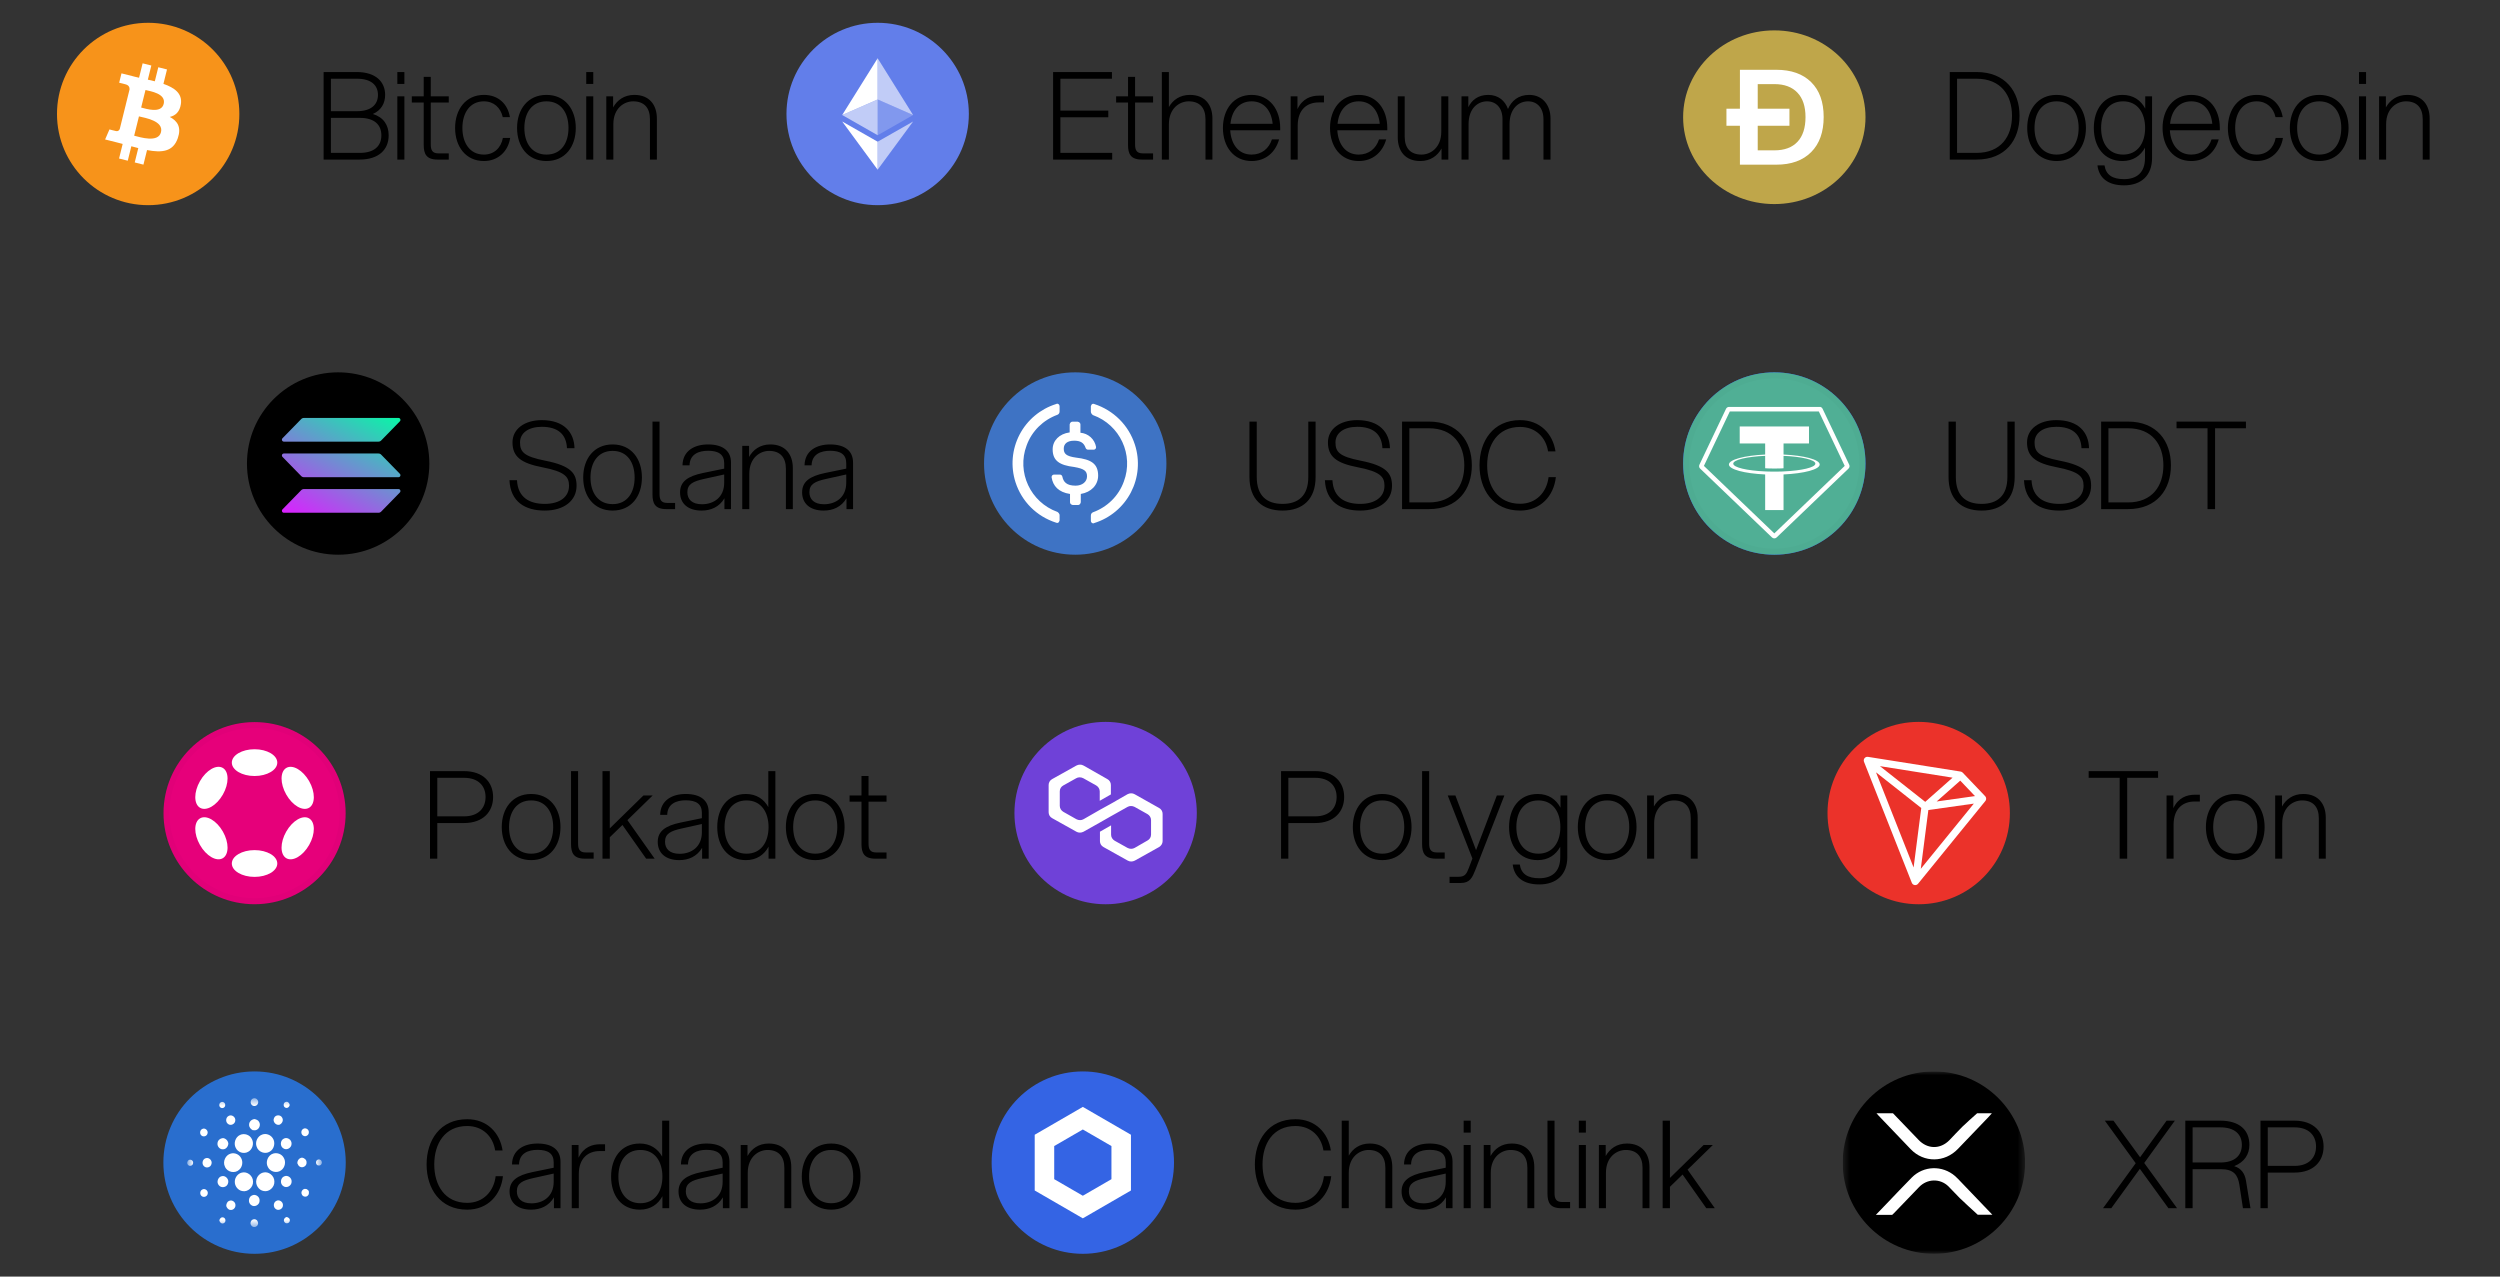 <svg width="329" height="168" viewBox="0 0 329 168" fill="none" xmlns="http://www.w3.org/2000/svg">
<rect x="0" y="0" width="329" height="168" fill="#333333" stroke="none"/>
<g clip-path="url(#clip0_7553_7274)">
<path d="M7.5 15C7.5 21.627 12.873 27 19.5 27C26.127 27 31.5 21.627 31.5 15C31.5 8.373 26.127 3 19.5 3C12.873 3 7.5 8.373 7.5 15Z" fill="#F7931A"/>
<path d="M23.806 13.694C24.014 12.293 22.956 11.54 21.508 11.037L21.978 9.139L20.831 8.851L20.374 10.699C20.068 10.623 19.762 10.551 19.455 10.482L19.915 8.621L18.769 8.334L18.3 10.23C18.055 10.175 17.811 10.118 17.567 10.057L17.568 10.051L15.987 9.653L15.682 10.887C15.682 10.887 16.533 11.084 16.515 11.096C16.98 11.213 17.063 11.523 17.05 11.768L16.514 13.93C16.546 13.938 16.588 13.95 16.634 13.968L16.512 13.938L15.762 16.967C15.706 17.109 15.561 17.322 15.237 17.241C15.248 17.258 14.404 17.032 14.404 17.032L13.833 18.354L15.326 18.728C15.603 18.798 15.875 18.872 16.143 18.941L15.668 20.861L16.814 21.148L17.284 19.249C17.588 19.332 17.892 19.412 18.198 19.488L17.73 21.378L18.876 21.666L19.351 19.75C21.306 20.123 22.778 19.972 23.396 18.19C23.895 16.757 23.372 15.929 22.343 15.389C23.092 15.216 23.656 14.719 23.807 13.693L23.806 13.694ZM21.186 17.395C20.832 18.829 18.434 18.054 17.657 17.86L18.286 15.316C19.064 15.511 21.557 15.899 21.186 17.395ZM21.542 13.673C21.218 14.978 19.222 14.315 18.575 14.153L19.146 11.846C19.793 12.009 21.879 12.312 21.542 13.673Z" fill="white"/>
</g>
<path d="M42.588 21V9.48H46.94C49.484 9.48 50.684 10.792 50.684 12.488C50.684 13.608 50.156 14.52 49.068 15C50.46 15.432 51.148 16.44 51.148 17.816C51.148 19.672 49.868 21 47.324 21H42.588ZM43.548 20.12H47.356C49.244 20.12 50.188 19.224 50.188 17.816C50.188 16.392 49.244 15.512 47.356 15.512H43.548V20.12ZM43.548 14.632H46.988C48.876 14.632 49.74 13.736 49.74 12.488C49.74 11.24 48.876 10.36 46.988 10.36H43.548V14.632ZM52.288 21V12.68H53.217V21H52.288ZM52.288 11.048V9.48H53.217V11.048H52.288ZM55.761 10.12H56.69V12.68H59.057V13.496H56.69V19C56.69 19.736 56.882 20.184 57.697 20.184H59.057V21H57.569C56.097 21 55.761 20.232 55.761 19.08V13.496H54.194V12.68H55.761V10.12ZM63.683 21.192C61.299 21.192 59.891 19.288 59.891 16.84C59.891 14.392 61.299 12.488 63.683 12.488C65.587 12.488 66.819 13.688 67.107 15.416H66.163C65.891 14.184 64.995 13.336 63.683 13.336C61.827 13.336 60.851 14.872 60.851 16.84C60.851 18.808 61.827 20.344 63.683 20.344C65.027 20.344 65.939 19.448 66.179 18.152H67.139C66.867 19.928 65.539 21.192 63.683 21.192ZM71.918 21.192C69.454 21.192 68.046 19.288 68.046 16.84C68.046 14.392 69.454 12.488 71.918 12.488C74.382 12.488 75.774 14.392 75.774 16.84C75.774 19.288 74.382 21.192 71.918 21.192ZM69.006 16.84C69.006 18.808 69.982 20.344 71.918 20.344C73.854 20.344 74.814 18.808 74.814 16.84C74.814 14.872 73.854 13.336 71.918 13.336C69.982 13.336 69.006 14.872 69.006 16.84ZM77.148 21V12.68H78.076V21H77.148ZM77.148 11.048V9.48H78.076V11.048H77.148ZM85.533 15.688C85.533 14.184 84.765 13.336 83.325 13.336C82.141 13.336 80.717 14.232 80.717 16.344V21H79.789V12.68H80.685V14.136C81.213 13.192 82.125 12.488 83.485 12.488C85.485 12.488 86.445 13.832 86.445 15.592V21H85.533V15.688Z" fill="black"/>
<g clip-path="url(#clip1_7553_7274)">
<path d="M103.5 15C103.5 21.627 108.873 27 115.5 27C122.127 27 127.5 21.627 127.5 15C127.5 8.373 122.127 3 115.5 3C108.873 3 103.5 8.373 103.5 15Z" fill="#627EEA"/>
<path d="M115.498 7.667V13.088L120.163 15.136L115.498 7.667Z" fill="white" fill-opacity="0.602"/>
<path d="M115.498 7.667L110.833 15.136L115.498 13.089V7.667Z" fill="white"/>
<path d="M115.498 18.649V22.333L120.166 15.989L115.498 18.649Z" fill="white" fill-opacity="0.602"/>
<path d="M115.498 22.333V18.649L110.833 15.988L115.498 22.333Z" fill="white"/>
<path d="M115.498 17.797L120.163 15.136L115.498 13.089V17.797Z" fill="white" fill-opacity="0.2"/>
<path d="M110.833 15.136L115.498 17.797V13.09L110.833 15.135V15.136Z" fill="white" fill-opacity="0.602"/>
</g>
<path d="M138.588 21V9.48H146.332V10.36H139.548V14.552H145.852V15.432H139.548V20.12H146.364V21H138.588ZM148.449 10.12H149.377V12.68H151.745V13.496H149.377V19C149.377 19.736 149.569 20.184 150.385 20.184H151.745V21H150.257C148.785 21 148.449 20.232 148.449 19.08V13.496H146.881V12.68H148.449V10.12ZM152.898 21V9.48H153.826V14.088C154.354 13.16 155.266 12.488 156.594 12.488C158.594 12.488 159.554 13.832 159.554 15.592V21H158.642V15.688C158.642 14.184 157.874 13.336 156.434 13.336C155.25 13.336 153.826 14.232 153.826 16.344V21H152.898ZM164.713 21.192C162.345 21.192 160.937 19.288 160.937 16.84C160.937 14.392 162.345 12.488 164.713 12.488C167.081 12.488 168.473 14.392 168.473 16.84V17.144H161.897C162.009 18.968 162.969 20.344 164.713 20.344C166.041 20.344 167.001 19.544 167.385 18.344H168.329C167.849 20.04 166.569 21.192 164.713 21.192ZM161.929 16.296H167.481C167.321 14.6 166.377 13.336 164.713 13.336C163.049 13.336 162.089 14.6 161.929 16.296ZM169.851 21V12.68H170.747V14.36C171.403 12.968 172.523 12.584 173.595 12.584H174.235V13.48H173.531C172.091 13.48 170.795 14.328 170.779 16.488V21H169.851ZM178.807 21.192C176.439 21.192 175.031 19.288 175.031 16.84C175.031 14.392 176.439 12.488 178.807 12.488C181.175 12.488 182.567 14.392 182.567 16.84V17.144H175.991C176.103 18.968 177.063 20.344 178.807 20.344C180.135 20.344 181.095 19.544 181.479 18.344H182.423C181.943 20.04 180.663 21.192 178.807 21.192ZM176.023 16.296H181.575C181.415 14.6 180.471 13.336 178.807 13.336C177.143 13.336 176.183 14.6 176.023 16.296ZM184.857 17.992C184.857 19.496 185.625 20.344 187.065 20.344C188.249 20.344 189.673 19.448 189.673 17.336V12.68H190.601V21H189.705V19.544C189.177 20.488 188.265 21.192 186.905 21.192C184.905 21.192 183.945 19.848 183.945 18.088V12.68H184.857V17.992ZM203.12 15.688C203.12 14.184 202.272 13.336 201.088 13.336C199.904 13.336 198.656 14.232 198.656 16.344V21H197.728V15.688C197.728 14.184 196.88 13.336 195.696 13.336C194.512 13.336 193.264 14.232 193.264 16.344V21H192.336V12.68H193.232V14.104C193.68 13.176 194.512 12.488 195.856 12.488C197.152 12.488 198.064 13.24 198.448 14.344C198.912 13.288 199.792 12.488 201.248 12.488C202.992 12.488 204.048 13.832 204.048 15.592V21H203.12V15.688Z" fill="black"/>
<g clip-path="url(#clip2_7553_7274)">
<path d="M233.5 26.856C240.127 26.856 245.5 21.739 245.5 15.428C245.5 9.116 240.127 3.999 233.5 3.999C226.873 3.999 221.5 9.116 221.5 15.428C221.5 21.739 226.873 26.856 233.5 26.856Z" fill="#BFA64A"/>
<path d="M228.973 9.184H233.761C235.724 9.184 237.254 9.726 238.35 10.811C239.447 11.895 239.995 13.424 239.995 15.397C239.995 17.376 239.447 18.916 238.35 20.018C237.254 21.12 235.724 21.671 233.761 21.671H228.973V9.184ZM231.317 11.07V19.785H233.516C234.837 19.785 235.848 19.41 236.551 18.66C237.254 17.91 237.605 16.825 237.605 15.406C237.605 14.01 237.251 12.939 236.542 12.195C235.833 11.445 234.825 11.07 233.516 11.07H231.317Z" fill="white"/>
<path d="M235.491 14.306V16.55H227.2V14.306H235.491Z" fill="white"/>
</g>
<path d="M256.588 21V9.48H260.108C263.932 9.48 265.772 12.072 265.772 15.24C265.772 18.408 263.932 21 260.108 21H256.588ZM257.548 20.12H260.108C263.324 20.12 264.78 17.944 264.78 15.24C264.78 12.536 263.324 10.36 260.108 10.36H257.548V20.12ZM270.653 21.192C268.189 21.192 266.781 19.288 266.781 16.84C266.781 14.392 268.189 12.488 270.653 12.488C273.117 12.488 274.509 14.392 274.509 16.84C274.509 19.288 273.117 21.192 270.653 21.192ZM267.741 16.84C267.741 18.808 268.717 20.344 270.653 20.344C272.589 20.344 273.549 18.808 273.549 16.84C273.549 14.872 272.589 13.336 270.653 13.336C268.717 13.336 267.741 14.872 267.741 16.84ZM279.53 24.392C277.354 24.392 276.218 23.384 276.026 21.768H276.954C277.146 23.016 277.994 23.576 279.53 23.576C281.162 23.576 282.282 22.744 282.282 20.808V19.432C281.706 20.504 280.698 21.192 279.322 21.192C276.858 21.192 275.546 19.288 275.546 16.84C275.546 14.392 276.858 12.488 279.322 12.488C280.73 12.488 281.738 13.192 282.314 14.296V12.68H283.21V20.808C283.21 23.08 281.802 24.392 279.53 24.392ZM276.506 16.84C276.506 18.808 277.466 20.344 279.402 20.344C281.322 20.344 282.298 18.808 282.298 16.84C282.298 14.872 281.322 13.336 279.402 13.336C277.466 13.336 276.506 14.872 276.506 16.84ZM288.369 21.192C286.001 21.192 284.593 19.288 284.593 16.84C284.593 14.392 286.001 12.488 288.369 12.488C290.737 12.488 292.129 14.392 292.129 16.84V17.144H285.553C285.665 18.968 286.625 20.344 288.369 20.344C289.697 20.344 290.657 19.544 291.041 18.344H291.985C291.505 20.04 290.225 21.192 288.369 21.192ZM285.585 16.296H291.137C290.977 14.6 290.033 13.336 288.369 13.336C286.705 13.336 285.745 14.6 285.585 16.296ZM296.98 21.192C294.596 21.192 293.188 19.288 293.188 16.84C293.188 14.392 294.596 12.488 296.98 12.488C298.884 12.488 300.116 13.688 300.404 15.416H299.46C299.188 14.184 298.292 13.336 296.98 13.336C295.124 13.336 294.148 14.872 294.148 16.84C294.148 18.808 295.124 20.344 296.98 20.344C298.324 20.344 299.236 19.448 299.476 18.152H300.436C300.164 19.928 298.836 21.192 296.98 21.192ZM305.215 21.192C302.751 21.192 301.343 19.288 301.343 16.84C301.343 14.392 302.751 12.488 305.215 12.488C307.679 12.488 309.071 14.392 309.071 16.84C309.071 19.288 307.679 21.192 305.215 21.192ZM302.303 16.84C302.303 18.808 303.279 20.344 305.215 20.344C307.151 20.344 308.111 18.808 308.111 16.84C308.111 14.872 307.151 13.336 305.215 13.336C303.279 13.336 302.303 14.872 302.303 16.84ZM310.445 21V12.68H311.373V21H310.445ZM310.445 11.048V9.48H311.373V11.048H310.445ZM318.83 15.688C318.83 14.184 318.062 13.336 316.622 13.336C315.438 13.336 314.014 14.232 314.014 16.344V21H313.086V12.68H313.982V14.136C314.51 13.192 315.422 12.488 316.782 12.488C318.782 12.488 319.742 13.832 319.742 15.592V21H318.83V15.688Z" fill="black"/>
<g clip-path="url(#clip3_7553_7274)">
<path d="M44.5 73C51.127 73 56.5 67.627 56.5 61C56.5 54.373 51.127 49 44.5 49C37.873 49 32.5 54.373 32.5 61C32.5 67.627 37.873 73 44.5 73Z" fill="black"/>
<path d="M39.635 55.153C39.73 55.055 39.86 55 39.995 55H52.445C52.671 55 52.785 55.281 52.624 55.446L50.164 57.967C50.069 58.065 49.94 58.12 49.805 58.12H37.355C37.128 58.12 37.014 57.839 37.175 57.674L39.635 55.153Z" fill="url(#paint0_linear_7553_7274)"/>
<path d="M39.635 64.513C39.73 64.415 39.86 64.36 39.995 64.36H52.445C52.671 64.36 52.785 64.641 52.624 64.806L50.164 67.327C50.069 67.425 49.94 67.48 49.805 67.48H37.355C37.128 67.48 37.014 67.199 37.175 67.034L39.635 64.513Z" fill="url(#paint1_linear_7553_7274)"/>
<path d="M49.805 59.68C49.94 59.68 50.069 59.735 50.164 59.833L52.624 62.354C52.785 62.519 52.671 62.8 52.445 62.8H39.995C39.86 62.8 39.73 62.745 39.635 62.647L37.175 60.126C37.014 59.962 37.128 59.68 37.355 59.68H49.805Z" fill="url(#paint2_linear_7553_7274)"/>
</g>
<path d="M71.684 67.192C69.092 67.192 67.172 66.024 67.044 63.192H68.036C68.148 65.496 69.716 66.312 71.684 66.312C73.668 66.312 74.884 65.4 74.884 63.928C74.884 62.744 74.34 62.072 71.38 61.496C68.548 60.952 67.444 60.088 67.444 58.216C67.444 56.456 69.028 55.288 71.3 55.288C74.196 55.288 75.556 56.872 75.604 58.984H74.612C74.532 57.128 73.396 56.168 71.3 56.168C69.524 56.168 68.436 57 68.436 58.216C68.436 59.448 68.9 60.072 71.78 60.632C75.172 61.304 75.876 62.328 75.876 63.928C75.876 65.864 74.26 67.192 71.684 67.192ZM80.621 67.192C78.157 67.192 76.749 65.288 76.749 62.84C76.749 60.392 78.157 58.488 80.621 58.488C83.085 58.488 84.477 60.392 84.477 62.84C84.477 65.288 83.085 67.192 80.621 67.192ZM77.709 62.84C77.709 64.808 78.685 66.344 80.621 66.344C82.557 66.344 83.517 64.808 83.517 62.84C83.517 60.872 82.557 59.336 80.621 59.336C78.685 59.336 77.709 60.872 77.709 62.84ZM85.867 55.48H86.795V65C86.795 65.736 86.987 66.184 87.803 66.184H88.843V67H87.675C86.203 67 85.867 66.232 85.867 65.08V55.48ZM95.336 67V65.576C94.648 66.728 93.544 67.192 92.328 67.192C90.52 67.192 89.496 66.248 89.496 64.792C89.496 63.384 90.504 62.664 92.504 62.248L95.304 61.672V60.968C95.304 59.8 94.552 59.32 93.176 59.32C91.96 59.32 90.776 59.768 90.744 61.24H89.816C89.848 59.304 91.416 58.488 93.176 58.488C95.208 58.488 96.2 59.4 96.2 60.872V67H95.336ZM90.456 64.776C90.456 65.688 91.048 66.36 92.376 66.36C93.912 66.36 95.304 65.464 95.304 63.528V62.44L92.632 63.032C91.208 63.352 90.456 63.704 90.456 64.776ZM103.424 61.688C103.424 60.184 102.656 59.336 101.216 59.336C100.032 59.336 98.608 60.232 98.608 62.344V67H97.68V58.68H98.576V60.136C99.103 59.192 100.016 58.488 101.376 58.488C103.376 58.488 104.336 59.832 104.336 61.592V67H103.424V61.688ZM111.398 67V65.576C110.71 66.728 109.606 67.192 108.39 67.192C106.582 67.192 105.558 66.248 105.558 64.792C105.558 63.384 106.566 62.664 108.566 62.248L111.366 61.672V60.968C111.366 59.8 110.614 59.32 109.238 59.32C108.022 59.32 106.838 59.768 106.806 61.24H105.878C105.91 59.304 107.478 58.488 109.238 58.488C111.27 58.488 112.262 59.4 112.262 60.872V67H111.398ZM106.518 64.776C106.518 65.688 107.11 66.36 108.438 66.36C109.974 66.36 111.366 65.464 111.366 63.528V62.44L108.694 63.032C107.27 63.352 106.518 63.704 106.518 64.776Z" fill="black"/>
<g clip-path="url(#clip4_7553_7274)">
<path d="M141.5 73C148.127 73 153.5 67.627 153.5 61C153.5 54.373 148.127 49 141.5 49C134.873 49 129.5 54.373 129.5 61C129.5 67.627 134.873 73 141.5 73Z" fill="#3E73C4"/>
<path fill-rule="evenodd" clip-rule="evenodd" d="M135.1 58.633C133.774 62.138 135.603 66.098 139.168 67.373C139.306 67.464 139.442 67.646 139.442 67.782V68.42C139.442 68.51 139.442 68.557 139.396 68.602C139.351 68.784 139.168 68.875 138.985 68.784C136.426 67.965 134.46 66.008 133.638 63.458C133.31 62.431 133.188 61.35 133.279 60.276C133.371 59.202 133.674 58.157 134.171 57.201C134.668 56.245 135.349 55.397 136.176 54.705C137.002 54.013 137.957 53.491 138.985 53.17C139.031 53.125 139.123 53.125 139.168 53.125C139.351 53.171 139.442 53.307 139.442 53.489V54.126C139.442 54.354 139.351 54.491 139.168 54.581C137.294 55.265 135.786 56.721 135.1 58.633ZM143.602 53.352C143.647 53.171 143.83 53.079 144.013 53.171C146.527 53.99 148.539 55.947 149.361 58.542C149.689 59.569 149.811 60.65 149.719 61.724C149.628 62.798 149.325 63.843 148.828 64.799C148.331 65.755 147.65 66.603 146.823 67.295C145.997 67.987 145.042 68.509 144.013 68.83C143.968 68.875 143.876 68.875 143.83 68.875C143.647 68.829 143.557 68.693 143.557 68.511V67.874C143.557 67.646 143.647 67.509 143.83 67.418C145.705 66.735 147.213 65.279 147.898 63.367C149.224 59.862 147.396 55.902 143.83 54.627C143.693 54.536 143.557 54.354 143.557 54.172V53.535C143.557 53.444 143.557 53.398 143.602 53.352ZM141.636 60.226C143.556 60.454 144.516 61 144.516 62.593V62.592C144.516 63.822 143.602 64.778 142.231 65.005V66.099C142.185 66.326 142.048 66.462 141.865 66.462H141.179C140.951 66.417 140.814 66.28 140.814 66.099V65.006C139.306 64.778 138.574 63.959 138.391 62.82V62.775C138.39 62.733 138.398 62.691 138.414 62.652C138.43 62.613 138.453 62.577 138.483 62.548C138.513 62.518 138.548 62.494 138.588 62.479C138.627 62.463 138.669 62.456 138.711 62.456H139.488C139.625 62.456 139.763 62.548 139.808 62.73C139.945 63.413 140.356 63.913 141.545 63.913C142.414 63.913 143.053 63.412 143.053 62.684C143.053 61.956 142.642 61.682 141.362 61.455C139.442 61.227 138.529 60.636 138.529 59.134C138.529 57.995 139.396 57.085 140.768 56.904V55.856C140.814 55.629 140.951 55.492 141.133 55.492H141.82C142.048 55.538 142.185 55.674 142.185 55.856V56.949C142.685 56.99 143.159 57.195 143.531 57.532C143.903 57.87 144.153 58.321 144.242 58.815V58.86C144.243 58.903 144.235 58.944 144.22 58.984C144.204 59.023 144.18 59.058 144.15 59.088C144.12 59.118 144.085 59.142 144.045 59.157C144.006 59.173 143.964 59.18 143.922 59.179H143.191C143.12 59.178 143.052 59.156 142.995 59.116C142.937 59.075 142.894 59.018 142.87 58.952C142.642 58.269 142.185 57.995 141.362 57.995C140.449 57.995 139.991 58.405 139.991 59.042C139.991 59.68 140.265 60.044 141.636 60.226Z" fill="white"/>
</g>
<path d="M168.78 67.192C166.108 67.192 164.428 65.704 164.428 62.776V55.48H165.388V62.776C165.388 65.256 166.716 66.312 168.78 66.312C170.844 66.312 172.172 65.256 172.172 62.776V55.48H173.132V62.776C173.132 65.704 171.452 67.192 168.78 67.192ZM178.997 67.192C176.405 67.192 174.485 66.024 174.357 63.192H175.349C175.461 65.496 177.029 66.312 178.997 66.312C180.981 66.312 182.197 65.4 182.197 63.928C182.197 62.744 181.653 62.072 178.693 61.496C175.861 60.952 174.757 60.088 174.757 58.216C174.757 56.456 176.341 55.288 178.613 55.288C181.509 55.288 182.869 56.872 182.917 58.984H181.925C181.845 57.128 180.709 56.168 178.613 56.168C176.837 56.168 175.749 57 175.749 58.216C175.749 59.448 176.213 60.072 179.093 60.632C182.485 61.304 183.189 62.328 183.189 63.928C183.189 65.864 181.573 67.192 178.997 67.192ZM184.51 67V55.48H188.03C191.854 55.48 193.694 58.072 193.694 61.24C193.694 64.408 191.854 67 188.03 67H184.51ZM185.47 66.12H188.03C191.246 66.12 192.702 63.944 192.702 61.24C192.702 58.536 191.246 56.36 188.03 56.36H185.47V66.12ZM200.047 67.192C196.463 67.192 194.703 64.408 194.703 61.24C194.703 58.072 196.463 55.288 200.047 55.288C202.655 55.288 204.351 57.064 204.703 59.4H203.727C203.439 57.544 202.079 56.184 200.047 56.184C197.071 56.184 195.711 58.536 195.711 61.24C195.711 63.944 197.071 66.296 200.047 66.296C202.175 66.296 203.551 64.776 203.791 62.792H204.751C204.479 65.256 202.767 67.192 200.047 67.192Z" fill="black"/>
<g clip-path="url(#clip5_7553_7274)">
<path d="M233.5 73C240.127 73 245.5 67.627 245.5 61C245.5 54.373 240.127 49 233.5 49C226.873 49 221.5 54.373 221.5 61C221.5 67.627 226.873 73 233.5 73Z" fill="#2744F7"/>
<path d="M245.5 61C245.5 67.628 240.128 73 233.5 73C226.873 73 221.5 67.628 221.5 61C221.5 54.373 226.873 49 233.5 49C240.128 49 245.5 54.373 245.5 61Z" fill="#50AF95"/>
<path d="M224.234 61.312L233.5 70.192L242.766 61.312L239.356 54.149H227.643L224.234 61.312ZM233.5 70.852C233.386 70.852 233.276 70.808 233.193 70.729L223.737 61.667C223.598 61.536 223.559 61.328 223.645 61.153L227.144 53.801C227.219 53.645 227.373 53.547 227.55 53.549H239.456C239.625 53.518 239.785 53.648 239.858 53.806L243.357 61.156C243.441 61.328 243.403 61.535 243.261 61.67L233.807 70.728C233.725 70.808 233.615 70.852 233.5 70.852Z" fill="white"/>
<path d="M234.715 59.819V58.356H238.064V56.124H228.946V58.356H232.295V59.819C229.573 59.944 227.526 60.483 227.526 61.129C227.526 61.775 229.573 62.313 232.295 62.439V67.129H234.714V62.437C237.429 62.312 239.473 61.774 239.473 61.129C239.473 60.483 237.431 59.945 234.714 59.819L234.715 59.819ZM234.715 62.039C234.647 62.045 234.296 62.066 233.514 62.066C232.892 62.066 232.45 62.047 232.295 62.039C229.89 61.934 228.095 61.516 228.095 61.014C228.095 60.513 229.89 60.095 232.295 59.987V61.623C232.452 61.634 232.902 61.661 233.525 61.661C234.272 61.661 234.645 61.63 234.713 61.623V59.989C237.113 60.095 238.903 60.514 238.903 61.014C238.903 61.514 237.113 61.932 234.713 62.039L234.715 62.039Z" fill="white"/>
<path d="M233.5 72.7C239.962 72.7 245.2 67.462 245.2 61C245.2 54.538 239.962 49.3 233.5 49.3C227.038 49.3 221.8 54.538 221.8 61C221.8 67.462 227.038 72.7 233.5 72.7Z" stroke="black" stroke-opacity="0.02"/>
</g>
<path d="M260.78 67.192C258.108 67.192 256.428 65.704 256.428 62.776V55.48H257.388V62.776C257.388 65.256 258.716 66.312 260.78 66.312C262.844 66.312 264.172 65.256 264.172 62.776V55.48H265.132V62.776C265.132 65.704 263.452 67.192 260.78 67.192ZM270.997 67.192C268.405 67.192 266.485 66.024 266.357 63.192H267.349C267.461 65.496 269.029 66.312 270.997 66.312C272.981 66.312 274.197 65.4 274.197 63.928C274.197 62.744 273.653 62.072 270.693 61.496C267.861 60.952 266.757 60.088 266.757 58.216C266.757 56.456 268.341 55.288 270.613 55.288C273.509 55.288 274.869 56.872 274.917 58.984H273.925C273.845 57.128 272.709 56.168 270.613 56.168C268.837 56.168 267.749 57 267.749 58.216C267.749 59.448 268.213 60.072 271.093 60.632C274.485 61.304 275.189 62.328 275.189 63.928C275.189 65.864 273.573 67.192 270.997 67.192ZM276.51 67V55.48H280.03C283.854 55.48 285.694 58.072 285.694 61.24C285.694 64.408 283.854 67 280.03 67H276.51ZM277.47 66.12H280.03C283.246 66.12 284.702 63.944 284.702 61.24C284.702 58.536 283.246 56.36 280.03 56.36H277.47V66.12ZM290.511 67V56.36H286.431V55.48H295.567V56.36H291.503V67H290.511Z" fill="black"/>
<g clip-path="url(#clip6_7553_7274)">
<path d="M33.503 95.027C26.882 95.027 21.519 100.391 21.519 107.012C21.519 113.633 26.882 118.996 33.503 118.996C40.119 118.996 45.487 113.633 45.487 107.012C45.487 100.391 40.119 95.027 33.503 95.027Z" fill="#E6007A"/>
<path d="M33.499 102.123C35.151 102.123 36.491 101.334 36.491 100.361C36.491 99.388 35.151 98.6 33.499 98.6C31.847 98.6 30.508 99.388 30.508 100.361C30.508 101.334 31.847 102.123 33.499 102.123Z" fill="white"/>
<path d="M33.499 115.399C35.151 115.399 36.491 114.61 36.491 113.637C36.491 112.664 35.151 111.875 33.499 111.875C31.847 111.875 30.508 112.664 30.508 113.637C30.508 114.61 31.847 115.399 33.499 115.399Z" fill="white"/>
<path d="M29.331 104.562C30.157 103.114 30.151 101.544 29.319 101.057C28.486 100.571 27.141 101.351 26.315 102.799C25.489 104.248 25.495 105.817 26.327 106.304C27.16 106.791 28.505 106.011 29.331 104.562Z" fill="white"/>
<path d="M40.682 111.199C41.509 109.75 41.504 108.181 40.672 107.695C39.84 107.208 38.495 107.989 37.669 109.437C36.843 110.886 36.848 112.455 37.68 112.942C38.512 113.428 39.856 112.648 40.682 111.199Z" fill="white"/>
<path d="M29.319 112.941C30.151 112.454 30.157 110.885 29.331 109.436C28.505 107.987 27.16 107.207 26.327 107.694C25.495 108.181 25.489 109.75 26.315 111.199C27.141 112.648 28.486 113.428 29.319 112.941Z" fill="white"/>
<path d="M40.673 106.305C41.505 105.818 41.51 104.249 40.684 102.8C39.857 101.351 38.513 100.571 37.681 101.058C36.849 101.544 36.844 103.113 37.67 104.562C38.496 106.011 39.84 106.791 40.673 106.305Z" fill="white"/>
<path d="M33.5 118.7C39.962 118.7 45.2 113.462 45.2 107C45.2 100.538 39.962 95.3 33.5 95.3C27.038 95.3 21.8 100.538 21.8 107C21.8 113.462 27.038 118.7 33.5 118.7Z" stroke="black" stroke-opacity="0.02"/>
</g>
<path d="M56.588 113V101.48H61.068C63.612 101.48 64.892 102.984 64.892 104.888C64.892 106.792 63.612 108.312 61.068 108.312H57.548V113H56.588ZM57.548 107.432H61.068C62.956 107.432 63.9 106.344 63.9 104.888C63.9 103.432 62.956 102.36 61.068 102.36H57.548V107.432ZM69.903 113.192C67.439 113.192 66.031 111.288 66.031 108.84C66.031 106.392 67.439 104.488 69.903 104.488C72.367 104.488 73.759 106.392 73.759 108.84C73.759 111.288 72.367 113.192 69.903 113.192ZM66.991 108.84C66.991 110.808 67.967 112.344 69.903 112.344C71.839 112.344 72.799 110.808 72.799 108.84C72.799 106.872 71.839 105.336 69.903 105.336C67.967 105.336 66.991 106.872 66.991 108.84ZM75.148 101.48H76.076V111C76.076 111.736 76.268 112.184 77.084 112.184H78.124V113H76.956C75.484 113 75.148 112.232 75.148 111.08V101.48ZM79.289 113V101.48H80.249V109.016L84.681 104.68H85.897L82.569 107.928L86.153 113H85.033L81.913 108.568L80.249 110.184V113H79.289ZM92.398 113V111.576C91.71 112.728 90.606 113.192 89.39 113.192C87.582 113.192 86.558 112.248 86.558 110.792C86.558 109.384 87.566 108.664 89.566 108.248L92.366 107.672V106.968C92.366 105.8 91.614 105.32 90.238 105.32C89.022 105.32 87.838 105.768 87.806 107.24H86.878C86.91 105.304 88.478 104.488 90.238 104.488C92.27 104.488 93.262 105.4 93.262 106.872V113H92.398ZM87.518 110.776C87.518 111.688 88.11 112.36 89.438 112.36C90.974 112.36 92.366 111.464 92.366 109.528V108.44L89.694 109.032C88.27 109.352 87.518 109.704 87.518 110.776ZM102.038 113H101.142V111.416C100.566 112.504 99.558 113.192 98.166 113.192C95.702 113.192 94.39 111.288 94.39 108.84C94.39 106.392 95.702 104.488 98.166 104.488C99.526 104.488 100.534 105.16 101.11 106.216V101.48H102.038V113ZM95.35 108.84C95.35 110.808 96.31 112.344 98.246 112.344C100.166 112.344 101.142 110.808 101.142 108.84C101.142 106.872 100.166 105.336 98.246 105.336C96.31 105.336 95.35 106.872 95.35 108.84ZM107.293 113.192C104.829 113.192 103.421 111.288 103.421 108.84C103.421 106.392 104.829 104.488 107.293 104.488C109.757 104.488 111.149 106.392 111.149 108.84C111.149 111.288 109.757 113.192 107.293 113.192ZM104.381 108.84C104.381 110.808 105.357 112.344 107.293 112.344C109.229 112.344 110.189 110.808 110.189 108.84C110.189 106.872 109.229 105.336 107.293 105.336C105.357 105.336 104.381 106.872 104.381 108.84ZM113.371 102.12H114.299V104.68H116.667V105.496H114.299V111C114.299 111.736 114.491 112.184 115.307 112.184H116.667V113H115.179C113.707 113 113.371 112.232 113.371 111.08V105.496H111.803V104.68H113.371V102.12Z" fill="black"/>
<g clip-path="url(#clip7_7553_7274)">
<path d="M145.5 119C152.127 119 157.5 113.627 157.5 107C157.5 100.373 152.127 95 145.5 95C138.873 95 133.5 100.373 133.5 107C133.5 113.627 138.873 119 145.5 119Z" fill="#6F41D8"/>
<path d="M149.319 104.52C149.042 104.358 148.683 104.358 148.379 104.52L146.219 105.76L144.753 106.569L142.594 107.808C142.317 107.97 141.958 107.97 141.653 107.808L139.937 106.838C139.661 106.677 139.467 106.38 139.467 106.056V104.142C139.467 103.819 139.633 103.523 139.937 103.361L141.625 102.418C141.902 102.256 142.262 102.256 142.567 102.418L144.254 103.361C144.532 103.523 144.725 103.819 144.725 104.142V105.383L146.192 104.547V103.307C146.193 103.146 146.15 102.988 146.067 102.85C145.984 102.712 145.864 102.599 145.721 102.526L142.594 100.747C142.317 100.584 141.958 100.584 141.653 100.747L138.47 102.526C138.327 102.599 138.208 102.712 138.125 102.85C138.042 102.988 137.998 103.146 138 103.307V106.892C138 107.216 138.166 107.512 138.47 107.674L141.653 109.453C141.93 109.615 142.29 109.615 142.594 109.453L144.753 108.24L146.219 107.404L148.379 106.191C148.655 106.03 149.015 106.03 149.319 106.191L151.007 107.135C151.285 107.296 151.478 107.593 151.478 107.917V109.83C151.478 110.154 151.313 110.45 151.007 110.612L149.32 111.583C149.042 111.745 148.682 111.745 148.379 111.583L146.69 110.639C146.413 110.477 146.219 110.181 146.219 109.858V108.617L144.753 109.453V110.693C144.753 111.016 144.919 111.313 145.223 111.474L148.406 113.253C148.683 113.415 149.042 113.415 149.347 113.253L152.53 111.474C152.807 111.313 153 111.017 153 110.693V107.108C153.002 106.947 152.959 106.789 152.876 106.651C152.793 106.513 152.673 106.4 152.53 106.326L149.32 104.52H149.319Z" fill="white"/>
</g>
<path d="M168.588 113V101.48H173.068C175.612 101.48 176.892 102.984 176.892 104.888C176.892 106.792 175.612 108.312 173.068 108.312H169.548V113H168.588ZM169.548 107.432H173.068C174.956 107.432 175.9 106.344 175.9 104.888C175.9 103.432 174.956 102.36 173.068 102.36H169.548V107.432ZM181.903 113.192C179.439 113.192 178.031 111.288 178.031 108.84C178.031 106.392 179.439 104.488 181.903 104.488C184.367 104.488 185.759 106.392 185.759 108.84C185.759 111.288 184.367 113.192 181.903 113.192ZM178.991 108.84C178.991 110.808 179.967 112.344 181.903 112.344C183.839 112.344 184.799 110.808 184.799 108.84C184.799 106.872 183.839 105.336 181.903 105.336C179.967 105.336 178.991 106.872 178.991 108.84ZM187.148 101.48H188.076V111C188.076 111.736 188.268 112.184 189.084 112.184H190.124V113H188.956C187.484 113 187.148 112.232 187.148 111.08V101.48ZM190.761 116.2V115.384H191.945C192.793 115.384 193.001 115 193.289 114.248L193.769 112.984L190.521 104.68H191.529L194.249 111.88L196.985 104.68H197.977L194.153 114.488C193.769 115.464 193.449 116.2 192.249 116.2H190.761ZM202.577 116.392C200.401 116.392 199.265 115.384 199.073 113.768H200.001C200.193 115.016 201.041 115.576 202.577 115.576C204.209 115.576 205.329 114.744 205.329 112.808V111.432C204.753 112.504 203.745 113.192 202.369 113.192C199.905 113.192 198.593 111.288 198.593 108.84C198.593 106.392 199.905 104.488 202.369 104.488C203.777 104.488 204.785 105.192 205.361 106.296V104.68H206.257V112.808C206.257 115.08 204.849 116.392 202.577 116.392ZM199.553 108.84C199.553 110.808 200.513 112.344 202.449 112.344C204.369 112.344 205.345 110.808 205.345 108.84C205.345 106.872 204.369 105.336 202.449 105.336C200.513 105.336 199.553 106.872 199.553 108.84ZM211.512 113.192C209.048 113.192 207.64 111.288 207.64 108.84C207.64 106.392 209.048 104.488 211.512 104.488C213.976 104.488 215.368 106.392 215.368 108.84C215.368 111.288 213.976 113.192 211.512 113.192ZM208.6 108.84C208.6 110.808 209.576 112.344 211.512 112.344C213.448 112.344 214.408 110.808 214.408 108.84C214.408 106.872 213.448 105.336 211.512 105.336C209.576 105.336 208.6 106.872 208.6 108.84ZM222.502 107.688C222.502 106.184 221.734 105.336 220.294 105.336C219.11 105.336 217.686 106.232 217.686 108.344V113H216.758V104.68H217.654V106.136C218.182 105.192 219.094 104.488 220.454 104.488C222.454 104.488 223.414 105.832 223.414 107.592V113H222.502V107.688Z" fill="black"/>
<g clip-path="url(#clip8_7553_7274)">
<path d="M252.5 119C259.127 119 264.5 113.627 264.5 107C264.5 100.373 259.127 95 252.5 95C245.873 95 240.5 100.373 240.5 107C240.5 113.627 245.873 119 252.5 119Z" fill="#EB322A"/>
<path fill-rule="evenodd" clip-rule="evenodd" d="M245.375 99.775C245.483 99.641 245.655 99.575 245.825 99.602L258.022 101.538C258.126 101.554 258.222 101.604 258.294 101.681L261.243 104.774C261.303 104.835 261.347 104.913 261.367 105.001C261.39 105.098 261.382 105.2 261.343 105.294C261.327 105.332 261.306 105.369 261.279 105.403C261.276 105.407 261.274 105.41 261.271 105.414L252.414 116.303C252.307 116.435 252.137 116.501 251.969 116.475C251.8 116.449 251.658 116.335 251.595 116.177L245.303 100.252C245.24 100.092 245.267 99.91 245.375 99.775ZM259.908 104.765L257.969 102.73L254.863 105.476L259.908 104.765ZM256.959 102.341L247.399 100.824L253.36 105.524L256.959 102.341ZM253.772 106.6L259.755 105.756L252.776 114.337L253.772 106.6ZM251.831 114.16L246.884 101.64L252.838 106.335L251.831 114.16Z" fill="white"/>
</g>
<path d="M278.948 113V102.36H274.868V101.48H284.004V102.36H279.94V113H278.948ZM285.117 113V104.68H286.013V106.36C286.669 104.968 287.789 104.584 288.861 104.584H289.501V105.48H288.797C287.357 105.48 286.061 106.328 286.045 108.488V113H285.117ZM294.168 113.192C291.704 113.192 290.296 111.288 290.296 108.84C290.296 106.392 291.704 104.488 294.168 104.488C296.632 104.488 298.024 106.392 298.024 108.84C298.024 111.288 296.632 113.192 294.168 113.192ZM291.256 108.84C291.256 110.808 292.232 112.344 294.168 112.344C296.104 112.344 297.064 110.808 297.064 108.84C297.064 106.872 296.104 105.336 294.168 105.336C292.232 105.336 291.256 106.872 291.256 108.84ZM305.158 107.688C305.158 106.184 304.39 105.336 302.95 105.336C301.766 105.336 300.342 106.232 300.342 108.344V113H299.414V104.68H300.31V106.136C300.838 105.192 301.75 104.488 303.11 104.488C305.11 104.488 306.07 105.832 306.07 107.592V113H305.158V107.688Z" fill="black"/>
<g clip-path="url(#clip9_7553_7274)">
<path fill-rule="evenodd" clip-rule="evenodd" d="M33.5 165C40.127 165 45.5 159.627 45.5 153C45.5 146.373 40.127 141 33.5 141C26.873 141 21.5 146.373 21.5 153C21.5 159.627 26.873 165 33.5 165Z" fill="#296ECE"/>
<mask id="mask0_7553_7274" style="mask-type:luminance" maskUnits="userSpaceOnUse" x="24" y="144" width="19" height="18">
<path d="M42.365 144.521H24.636V161.479H42.365V144.521Z" fill="white"/>
</mask>
<g mask="url(#mask0_7553_7274)">
<path d="M33.283 144.57C33.669 144.362 34.141 144.845 33.936 145.245C33.816 145.571 33.364 145.658 33.133 145.409C32.889 145.171 32.968 144.7 33.283 144.57ZM29.127 145.034C29.361 144.934 29.659 145.157 29.635 145.421C29.66 145.709 29.32 145.921 29.081 145.784C28.764 145.657 28.8 145.124 29.127 145.034ZM37.639 145.792C37.272 145.746 37.214 145.149 37.567 145.029C37.841 144.891 38.093 145.15 38.133 145.419C38.075 145.648 37.889 145.858 37.639 145.792ZM30.072 146.865C30.465 146.608 31.025 146.991 30.964 147.463C30.944 147.939 30.333 148.215 29.988 147.893C29.654 147.64 29.705 147.06 30.072 146.865ZM36.063 147.138C36.238 146.671 36.948 146.657 37.147 147.111C37.344 147.465 37.102 147.903 36.751 148.024C36.286 148.113 35.844 147.593 36.063 147.138ZM32.782 147.997C32.779 147.596 33.132 147.296 33.5 147.269C33.745 147.32 34.011 147.428 34.116 147.683C34.312 148.035 34.138 148.52 33.785 148.682C33.623 148.776 33.432 148.741 33.257 148.73C32.988 148.593 32.761 148.325 32.782 147.997ZM26.602 148.582C26.96 148.354 27.444 148.77 27.308 149.173C27.233 149.522 26.78 149.664 26.521 149.441C26.245 149.233 26.289 148.731 26.602 148.582ZM39.874 148.581C40.178 148.337 40.68 148.617 40.644 149.015C40.664 149.377 40.23 149.651 39.928 149.464C39.596 149.309 39.562 148.78 39.874 148.581ZM34.52 149.303C35.022 149.116 35.618 149.34 35.905 149.803C36.282 150.369 36.081 151.232 35.496 151.557C34.889 151.941 34.003 151.615 33.779 150.914C33.524 150.286 33.895 149.5 34.52 149.303ZM31.576 149.365C32.132 149.093 32.88 149.321 33.149 149.91C33.465 150.484 33.221 151.282 32.656 151.578C32.09 151.911 31.291 151.658 31.017 151.043C30.71 150.448 30.983 149.639 31.576 149.365ZM28.627 150.408C28.669 150.037 29.007 149.796 29.349 149.771C29.716 149.817 30.01 150.112 30.05 150.497C30.026 150.879 29.741 151.251 29.351 151.249C28.921 151.287 28.545 150.845 28.627 150.408ZM37.336 149.852C37.777 149.586 38.389 149.973 38.37 150.497C38.4 151.052 37.722 151.444 37.283 151.118C36.828 150.847 36.863 150.083 37.336 149.852ZM30.377 151.809C30.893 151.662 31.482 151.914 31.735 152.404C32.012 152.898 31.899 153.584 31.469 153.946C30.917 154.477 29.9 154.264 29.606 153.539C29.269 152.874 29.678 151.984 30.377 151.809ZM35.963 151.806C36.464 151.658 37.053 151.858 37.322 152.33C37.678 152.871 37.508 153.677 36.978 154.026C36.422 154.43 35.562 154.218 35.256 153.585C34.886 152.931 35.259 152.006 35.963 151.806ZM27.062 152.423C27.507 152.249 28.001 152.757 27.82 153.214C27.71 153.631 27.143 153.784 26.851 153.478C26.508 153.189 26.635 152.548 27.062 152.423ZM39.131 153.086C39.118 152.704 39.388 152.366 39.766 152.345C40.071 152.395 40.368 152.65 40.344 152.993C40.372 153.447 39.843 153.756 39.47 153.542C39.295 153.45 39.205 153.264 39.131 153.086ZM24.872 152.647C25.14 152.526 25.472 152.766 25.41 153.074C25.396 153.423 24.899 153.557 24.716 153.266C24.555 153.064 24.651 152.752 24.872 152.647ZM41.763 152.64C41.952 152.501 42.255 152.601 42.329 152.829C42.456 153.078 42.224 153.42 41.953 153.378C41.572 153.413 41.449 152.814 41.763 152.64ZM31.832 154.314C32.537 154.124 33.295 154.733 33.299 155.484C33.345 156.243 32.599 156.917 31.878 156.741C31.32 156.648 30.882 156.092 30.9 155.509C30.899 154.951 31.305 154.432 31.832 154.314ZM34.624 154.312C35.339 154.105 36.12 154.725 36.108 155.494C36.146 156.239 35.423 156.889 34.717 156.742C34.052 156.653 33.561 155.896 33.747 155.229C33.841 154.784 34.2 154.422 34.624 154.312ZM29.241 154.775C29.736 154.688 30.201 155.259 30 155.746C29.853 156.265 29.124 156.405 28.802 155.982C28.424 155.575 28.706 154.831 29.241 154.775ZM37.428 154.798C37.87 154.606 38.412 155.002 38.378 155.498C38.395 156.044 37.726 156.42 37.295 156.102C36.806 155.815 36.895 154.973 37.428 154.798ZM39.717 157.174C39.544 156.84 39.858 156.398 40.215 156.46C40.394 156.457 40.518 156.602 40.632 156.724C40.656 156.922 40.695 157.157 40.536 157.31C40.321 157.592 39.834 157.511 39.717 157.174ZM26.6 156.553C26.934 156.322 27.416 156.666 27.34 157.071C27.3 157.429 26.865 157.633 26.578 157.43C26.27 157.246 26.282 156.721 26.6 156.553ZM33.206 157.302C33.644 157.102 34.201 157.497 34.16 157.996C34.192 158.547 33.502 158.929 33.075 158.598C32.599 158.314 32.678 157.477 33.206 157.302ZM30.146 158.041C30.519 157.838 31.019 158.188 30.985 158.62C30.997 158.975 30.663 159.277 30.324 159.225C30.044 159.219 29.862 158.959 29.772 158.712C29.776 158.442 29.884 158.142 30.146 158.041ZM36.344 158.047C36.727 157.802 37.272 158.154 37.236 158.616C37.246 159.099 36.63 159.408 36.273 159.091C35.927 158.842 35.969 158.245 36.344 158.047ZM37.422 160.805C37.251 160.538 37.452 160.216 37.729 160.155C37.951 160.202 38.187 160.376 38.14 160.643C38.108 161.005 37.597 161.116 37.422 160.805ZM28.866 160.573C28.934 160.362 29.099 160.151 29.34 160.206C29.691 160.232 29.795 160.78 29.487 160.948C29.211 161.141 28.891 160.877 28.866 160.573ZM32.994 160.816C33.061 160.503 33.453 160.351 33.711 160.517C33.881 160.593 33.931 160.79 33.975 160.958C33.951 161.046 33.931 161.133 33.91 161.221C33.804 161.351 33.669 161.48 33.493 161.476C33.166 161.515 32.871 161.133 32.994 160.816Z" fill="white"/>
</g>
</g>
<path d="M61.484 159.192C57.9 159.192 56.14 156.408 56.14 153.24C56.14 150.072 57.9 147.288 61.484 147.288C64.092 147.288 65.788 149.064 66.14 151.4H65.164C64.876 149.544 63.516 148.184 61.484 148.184C58.508 148.184 57.148 150.536 57.148 153.24C57.148 155.944 58.508 158.296 61.484 158.296C63.612 158.296 64.988 156.776 65.228 154.792H66.188C65.916 157.256 64.204 159.192 61.484 159.192ZM72.898 159V157.576C72.21 158.728 71.106 159.192 69.89 159.192C68.082 159.192 67.058 158.248 67.058 156.792C67.058 155.384 68.066 154.664 70.066 154.248L72.866 153.672V152.968C72.866 151.8 72.114 151.32 70.738 151.32C69.522 151.32 68.338 151.768 68.306 153.24H67.378C67.41 151.304 68.978 150.488 70.738 150.488C72.77 150.488 73.762 151.4 73.762 152.872V159H72.898ZM68.018 156.776C68.018 157.688 68.61 158.36 69.938 158.36C71.474 158.36 72.866 157.464 72.866 155.528V154.44L70.194 155.032C68.77 155.352 68.018 155.704 68.018 156.776ZM75.242 159V150.68H76.138V152.36C76.794 150.968 77.914 150.584 78.986 150.584H79.626V151.48H78.922C77.482 151.48 76.186 152.328 76.17 154.488V159H75.242ZM88.069 159H87.173V157.416C86.597 158.504 85.589 159.192 84.197 159.192C81.733 159.192 80.421 157.288 80.421 154.84C80.421 152.392 81.733 150.488 84.197 150.488C85.557 150.488 86.565 151.16 87.141 152.216V147.48H88.069V159ZM81.381 154.84C81.381 156.808 82.341 158.344 84.277 158.344C86.197 158.344 87.173 156.808 87.173 154.84C87.173 152.872 86.197 151.336 84.277 151.336C82.341 151.336 81.381 152.872 81.381 154.84ZM95.132 159V157.576C94.445 158.728 93.341 159.192 92.124 159.192C90.317 159.192 89.293 158.248 89.293 156.792C89.293 155.384 90.3 154.664 92.3 154.248L95.1 153.672V152.968C95.1 151.8 94.349 151.32 92.972 151.32C91.757 151.32 90.573 151.768 90.54 153.24H89.612C89.644 151.304 91.213 150.488 92.972 150.488C95.004 150.488 95.996 151.4 95.996 152.872V159H95.132ZM90.252 156.776C90.252 157.688 90.844 158.36 92.172 158.36C93.709 158.36 95.1 157.464 95.1 155.528V154.44L92.428 155.032C91.004 155.352 90.252 155.704 90.252 156.776ZM103.22 153.688C103.22 152.184 102.452 151.336 101.012 151.336C99.828 151.336 98.404 152.232 98.404 154.344V159H97.476V150.68H98.372V152.136C98.9 151.192 99.812 150.488 101.172 150.488C103.172 150.488 104.132 151.832 104.132 153.592V159H103.22V153.688ZM109.387 159.192C106.923 159.192 105.515 157.288 105.515 154.84C105.515 152.392 106.923 150.488 109.387 150.488C111.851 150.488 113.243 152.392 113.243 154.84C113.243 157.288 111.851 159.192 109.387 159.192ZM106.475 154.84C106.475 156.808 107.451 158.344 109.387 158.344C111.323 158.344 112.283 156.808 112.283 154.84C112.283 152.872 111.323 151.336 109.387 151.336C107.451 151.336 106.475 152.872 106.475 154.84Z" fill="black"/>
<g clip-path="url(#clip10_7553_7274)">
<path d="M130.5 153C130.5 159.627 135.873 165 142.5 165C149.127 165 154.5 159.627 154.5 153C154.5 146.373 149.127 141 142.5 141C135.873 141 130.5 146.373 130.5 153Z" fill="#3464E4"/>
<path d="M146.266 150.82V155.18L142.5 157.36L138.734 155.18V150.82L142.5 148.64L146.266 150.82ZM142.5 145.667L136.167 149.333V156.667L142.5 160.333L148.834 156.667V149.333L142.5 145.667Z" fill="white"/>
</g>
<path d="M170.484 159.192C166.9 159.192 165.14 156.408 165.14 153.24C165.14 150.072 166.9 147.288 170.484 147.288C173.092 147.288 174.788 149.064 175.14 151.4H174.164C173.876 149.544 172.516 148.184 170.484 148.184C167.508 148.184 166.148 150.536 166.148 153.24C166.148 155.944 167.508 158.296 170.484 158.296C172.612 158.296 173.988 156.776 174.228 154.792H175.188C174.916 157.256 173.204 159.192 170.484 159.192ZM176.57 159V147.48H177.498V152.088C178.026 151.16 178.938 150.488 180.266 150.488C182.266 150.488 183.226 151.832 183.226 153.592V159H182.314V153.688C182.314 152.184 181.546 151.336 180.106 151.336C178.922 151.336 177.498 152.232 177.498 154.344V159H176.57ZM190.289 159V157.576C189.601 158.728 188.497 159.192 187.281 159.192C185.473 159.192 184.449 158.248 184.449 156.792C184.449 155.384 185.457 154.664 187.457 154.248L190.257 153.672V152.968C190.257 151.8 189.505 151.32 188.129 151.32C186.913 151.32 185.729 151.768 185.697 153.24H184.769C184.801 151.304 186.369 150.488 188.129 150.488C190.161 150.488 191.153 151.4 191.153 152.872V159H190.289ZM185.409 156.776C185.409 157.688 186.001 158.36 187.329 158.36C188.865 158.36 190.257 157.464 190.257 155.528V154.44L187.585 155.032C186.161 155.352 185.409 155.704 185.409 156.776ZM192.617 159V150.68H193.545V159H192.617ZM192.617 149.048V147.48H193.545V149.048H192.617ZM201.002 153.688C201.002 152.184 200.234 151.336 198.794 151.336C197.61 151.336 196.186 152.232 196.186 154.344V159H195.258V150.68H196.154V152.136C196.682 151.192 197.594 150.488 198.954 150.488C200.954 150.488 201.914 151.832 201.914 153.592V159H201.002V153.688ZM203.648 147.48H204.576V157C204.576 157.736 204.768 158.184 205.584 158.184H206.624V159H205.456C203.984 159 203.648 158.232 203.648 157.08V147.48ZM207.773 159V150.68H208.701V159H207.773ZM207.773 149.048V147.48H208.701V149.048H207.773ZM216.158 153.688C216.158 152.184 215.39 151.336 213.95 151.336C212.766 151.336 211.342 152.232 211.342 154.344V159H210.414V150.68H211.31V152.136C211.838 151.192 212.75 150.488 214.11 150.488C216.11 150.488 217.07 151.832 217.07 153.592V159H216.158V153.688ZM218.805 159V147.48H219.765V155.016L224.197 150.68H225.413L222.085 153.928L225.669 159H224.549L221.429 154.568L219.765 156.184V159H218.805Z" fill="black"/>
<g clip-path="url(#clip11_7553_7274)">
<mask id="mask1_7553_7274" style="mask-type:luminance" maskUnits="userSpaceOnUse" x="242" y="141" width="25" height="24">
<path d="M266.5 141H242.5V165H266.5V141Z" fill="white"/>
</mask>
<g mask="url(#mask1_7553_7274)">
<path d="M254.5 165C261.127 165 266.5 159.627 266.5 153C266.5 146.373 261.127 141 254.5 141C247.873 141 242.5 146.373 242.5 153C242.5 159.627 247.873 165 254.5 165Z" fill="black"/>
<path d="M249.01 159.879C248.308 159.879 247.63 159.879 246.86 159.879C247.388 159.33 247.864 158.836 248.339 158.341C249.421 157.215 250.487 156.075 251.587 154.967C253.148 153.394 255.609 153.322 257.293 154.774C257.432 154.894 257.563 155.023 257.69 155.156C259.178 156.708 260.665 158.261 262.197 159.861C261.454 159.861 260.769 159.861 260.272 159.861C259.425 159.08 258.652 158.389 257.907 157.671C257.388 157.171 256.921 156.616 256.403 156.115C255.31 155.057 253.624 155.107 252.553 156.215C251.449 157.356 250.352 158.503 249.251 159.647C249.17 159.731 249.083 159.809 249.01 159.879ZM247.173 146.765C248.596 148.253 250.021 149.741 251.444 151.229C253.182 153.044 255.93 153.019 257.677 151.181C258.996 149.793 260.329 148.417 261.654 147.035C261.801 146.881 261.939 146.719 262.13 146.507C261.335 146.507 260.631 146.507 260.189 146.507C259.44 147.186 258.821 147.716 258.238 148.284C257.656 148.851 257.116 149.46 256.547 150.042C255.343 151.273 253.654 151.246 252.476 150.002C251.367 148.831 250.241 147.675 249.119 146.509C248.421 146.509 247.727 146.509 246.949 146.509C247.057 146.633 247.112 146.702 247.173 146.765Z" fill="white"/>
</g>
</g>
<path d="M285.364 159L281.604 153.816L277.844 159H276.756L281.06 153.08L276.996 147.48H278.132L281.636 152.296L285.124 147.48H286.212L282.18 153.048L286.5 159H285.364ZM287.588 159V147.48H292.196C294.74 147.48 296.02 148.744 296.02 150.664C296.02 151.88 295.396 152.92 294.02 153.464C294.98 153.752 295.428 154.488 295.572 155.384L296.164 159H295.172L294.708 155.944C294.5 154.6 293.956 153.864 292.26 153.864H288.548V159H287.588ZM288.548 152.984H292.196C294.084 152.984 295.028 152.072 295.028 150.664C295.028 149.272 294.084 148.36 292.196 148.36H288.548V152.984ZM297.479 159V147.48H301.959C304.503 147.48 305.783 148.984 305.783 150.888C305.783 152.792 304.503 154.312 301.959 154.312H298.439V159H297.479ZM298.439 153.432H301.959C303.847 153.432 304.791 152.344 304.791 150.888C304.791 149.432 303.847 148.36 301.959 148.36H298.439V153.432Z" fill="black"/>
<defs>
<linearGradient id="paint0_linear_7553_7274" x1="47.646" y1="51.56" x2="38.68" y2="68.302" gradientUnits="userSpaceOnUse">
<stop stop-color="#00FFA3"/>
<stop offset="1" stop-color="#DC1FFF"/>
</linearGradient>
<linearGradient id="paint1_linear_7553_7274" x1="47.646" y1="51.56" x2="38.68" y2="68.302" gradientUnits="userSpaceOnUse">
<stop stop-color="#00FFA3"/>
<stop offset="1" stop-color="#DC1FFF"/>
</linearGradient>
<linearGradient id="paint2_linear_7553_7274" x1="47.646" y1="51.56" x2="38.68" y2="68.302" gradientUnits="userSpaceOnUse">
<stop stop-color="#00FFA3"/>
<stop offset="1" stop-color="#DC1FFF"/>
</linearGradient>
<clipPath id="clip0_7553_7274">
<rect width="24" height="24" fill="white" transform="translate(7.5 3)"/>
</clipPath>
<clipPath id="clip1_7553_7274">
<rect width="24" height="24" fill="white" transform="translate(103.5 3)"/>
</clipPath>
<clipPath id="clip2_7553_7274">
<rect width="24" height="24" fill="white" transform="translate(221.5 3)"/>
</clipPath>
<clipPath id="clip3_7553_7274">
<rect width="24" height="24" fill="white" transform="translate(32.5 49)"/>
</clipPath>
<clipPath id="clip4_7553_7274">
<rect width="24" height="24" fill="white" transform="translate(129.5 49)"/>
</clipPath>
<clipPath id="clip5_7553_7274">
<rect width="24" height="24" fill="white" transform="translate(221.5 49)"/>
</clipPath>
<clipPath id="clip6_7553_7274">
<rect width="24" height="24" fill="white" transform="translate(21.5 95)"/>
</clipPath>
<clipPath id="clip7_7553_7274">
<rect width="24" height="24" fill="white" transform="translate(133.5 95)"/>
</clipPath>
<clipPath id="clip8_7553_7274">
<rect width="24" height="24" fill="white" transform="translate(240.5 95)"/>
</clipPath>
<clipPath id="clip9_7553_7274">
<rect width="24" height="24" fill="white" transform="translate(21.5 141)"/>
</clipPath>
<clipPath id="clip10_7553_7274">
<rect width="24" height="24" fill="white" transform="translate(130.5 141)"/>
</clipPath>
<clipPath id="clip11_7553_7274">
<rect width="24" height="24" fill="white" transform="translate(242.5 141)"/>
</clipPath>
</defs>
</svg>
